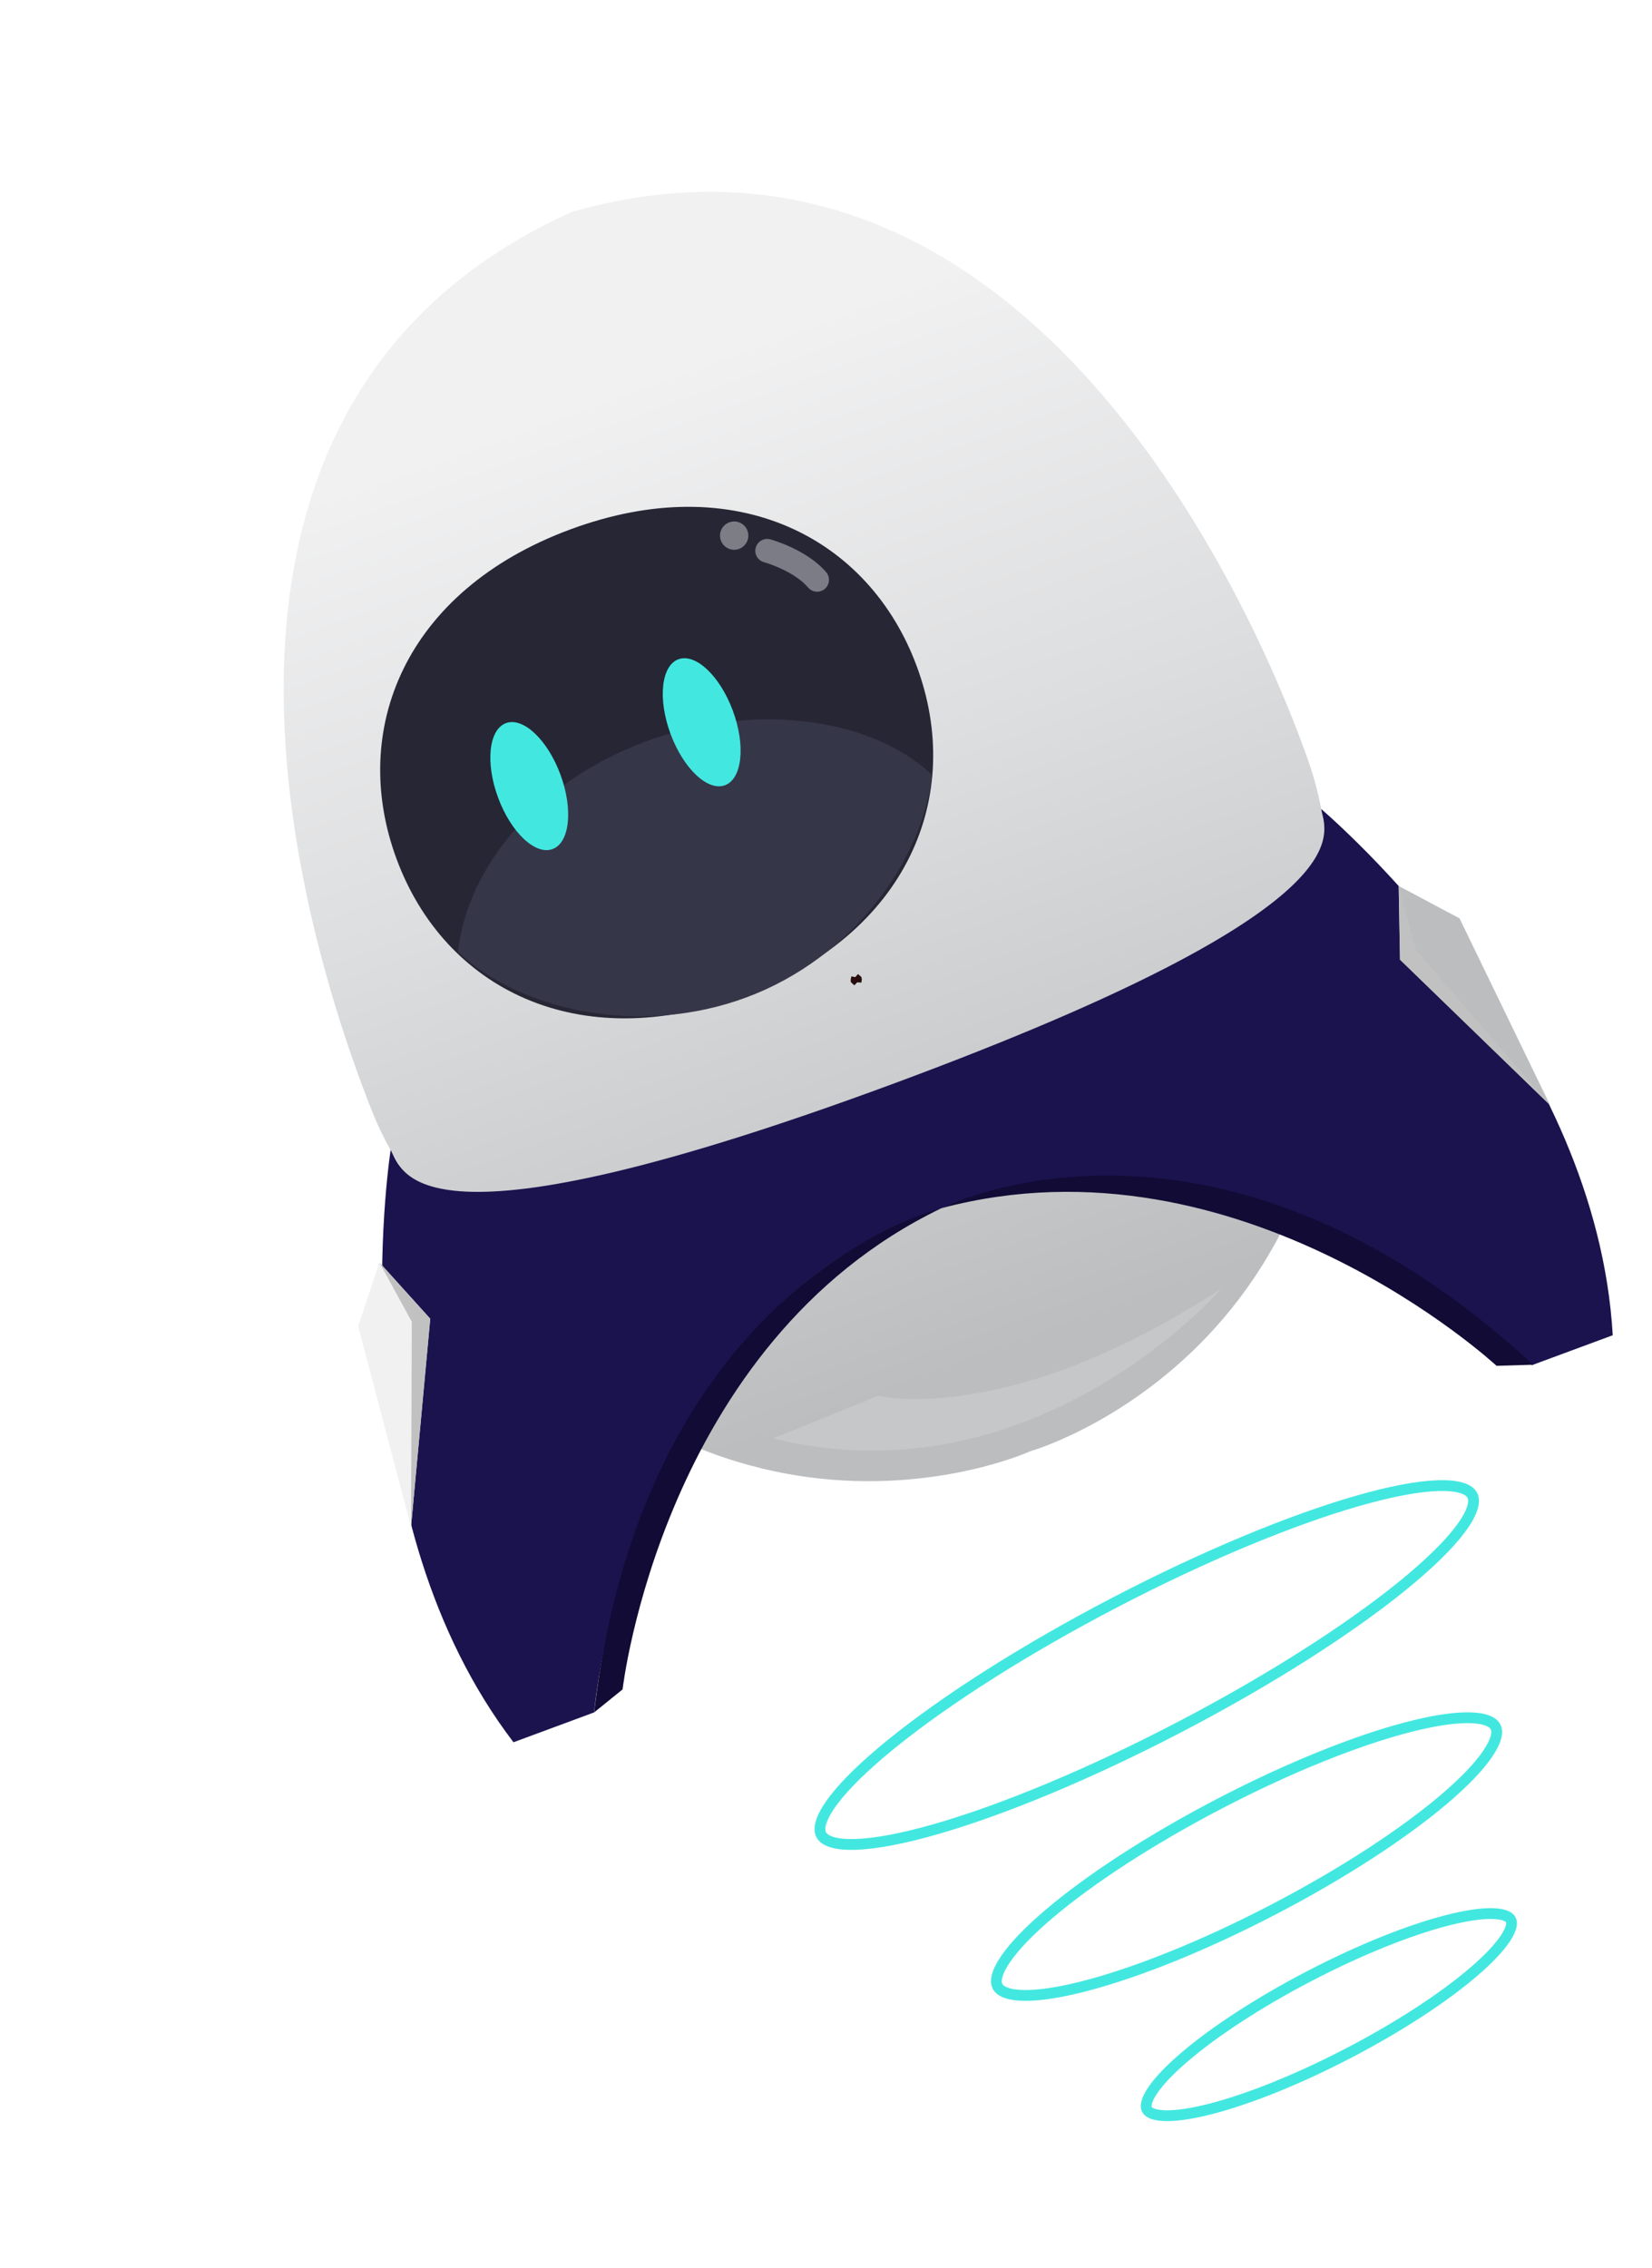 <svg width="153" height="210" viewBox="0 0 153 210" fill="none" xmlns="http://www.w3.org/2000/svg">
<g clip-path="url(#clip0)">
<path d="M95.607 134.299C95.607 134.299 132.016 123.716 122.304 74.59C122.048 73.292 121.705 72.013 121.278 70.761C117.568 59.966 96.53 7.369 53.044 19.591L52.939 19.63C10.675 38.7 30.251 92.285 34.463 102.894C34.952 104.123 35.523 105.317 36.173 106.469C60.794 150.078 95.366 134.383 95.366 134.383L95.607 134.299Z" fill="url(#paint0_linear)"/>
<path d="M149.364 123.621L141.89 126.387C141.89 126.387 115.365 100.245 87.144 111.881C58.139 121.426 55.027 158.538 55.027 158.538L47.556 161.303C31.857 140.714 35.612 110.375 36.177 106.467C37.319 108.433 38.13 116.843 82.853 100.289C127.577 83.736 122.633 77.021 122.368 74.901C125.344 77.506 147.872 97.773 149.364 123.621Z" fill="#1B134E"/>
<path d="M79.332 90.517L79.279 90.909C79.282 90.777 79.3 90.645 79.332 90.517Z" stroke="#270D0D" stroke-miterlimit="10"/>
<path d="M79.453 90.844C79.297 90.709 79.195 90.618 79.158 90.582C79.264 90.661 79.363 90.749 79.453 90.844V90.844Z" stroke="#270D0D" stroke-miterlimit="10"/>
<path d="M84.91 61.695C89.323 73.617 84.146 86.508 68.801 92.188C53.456 97.867 41.142 91.451 36.729 79.528C32.316 67.605 37.476 54.694 52.821 49.014C68.166 43.334 80.497 49.772 84.91 61.695Z" fill="#262635"/>
<path d="M59.74 68.677C49.914 72.314 43.282 80.18 42.415 88.136C48.255 93.605 59.271 95.991 69.097 92.354C78.924 88.716 85.448 79.691 86.325 71.737C80.481 66.269 69.575 65.037 59.74 68.677Z" fill="#363649"/>
<path d="M51.175 78.609C52.77 78.019 53.096 74.93 51.904 71.71C50.712 68.49 48.454 66.359 46.859 66.949C45.265 67.539 44.939 70.627 46.13 73.847C47.322 77.067 49.581 79.199 51.175 78.609Z" fill="#42E8E0"/>
<path d="M67.144 72.699C68.738 72.109 69.065 69.02 67.873 65.8C66.681 62.58 64.423 60.449 62.828 61.039C61.234 61.629 60.907 64.717 62.099 67.937C63.291 71.157 65.55 73.289 67.144 72.699Z" fill="#42E8E0"/>
<path opacity="0.4" d="M68.451 50.818C69.13 50.566 69.478 49.812 69.227 49.134C68.976 48.455 68.221 48.109 67.541 48.361C66.862 48.613 66.514 49.367 66.765 50.045C67.016 50.723 67.771 51.069 68.451 50.818Z" fill="white"/>
<path opacity="0.4" d="M75.9 54.763C75.707 54.802 75.507 54.788 75.321 54.724C75.135 54.659 74.97 54.546 74.843 54.396C73.513 52.83 70.785 52.053 70.751 52.047C70.471 51.968 70.234 51.781 70.092 51.527C69.95 51.273 69.915 50.974 69.995 50.694C70.074 50.414 70.262 50.177 70.516 50.035C70.771 49.893 71.071 49.858 71.351 49.937C71.489 49.973 74.748 50.894 76.52 52.98C76.707 53.202 76.798 53.488 76.774 53.777C76.75 54.066 76.612 54.334 76.39 54.521C76.249 54.64 76.08 54.723 75.9 54.763Z" fill="#FCFDFF"/>
<path d="M55.027 158.538L57.66 156.411C57.66 156.411 61.334 124.337 87.144 111.881C87.144 111.881 59.732 118.467 55.027 158.538Z" fill="#110B35"/>
<path d="M141.986 126.351L138.602 126.451C138.602 126.451 114.931 104.499 87.232 111.848C87.228 111.849 112.317 99.003 141.986 126.351Z" fill="#110B35"/>
<path opacity="0.2" d="M71.597 133.171L81.341 129.225C81.341 129.225 93.331 132.215 113.115 119.302C113.119 119.323 95.909 139.18 71.597 133.171Z" fill="#F2F2F2"/>
<path d="M33.169 122.781L35.135 116.876L39.846 122.092L38.067 141.364L33.169 122.781Z" fill="url(#paint1_linear)"/>
<path d="M35.135 116.876L38.141 122.374L38.067 141.364L39.846 122.092L35.135 116.876Z" fill="#C1C1C1"/>
<path d="M135.175 85.026L129.539 82.026L129.661 88.849L143.559 102.318L135.175 85.026Z" fill="url(#paint2_linear)"/>
<path d="M129.539 82.026L131.139 87.953L143.559 102.318L129.661 88.849L129.539 82.026Z" fill="#C1C1C1"/>
</g>
<g filter="url(#filter0_df)">
<path d="M76.055 169.863C76.195 170.133 76.49 170.376 77.033 170.544C77.577 170.713 78.319 170.789 79.258 170.758C81.133 170.696 83.677 170.21 86.721 169.334C92.803 167.584 100.782 164.307 109.21 159.915C117.638 155.523 124.895 150.86 129.813 146.878C132.275 144.885 134.131 143.079 135.256 141.577C135.819 140.825 136.182 140.173 136.355 139.631C136.528 139.089 136.498 138.708 136.358 138.439C136.217 138.169 135.922 137.926 135.38 137.758C134.836 137.589 134.093 137.513 133.154 137.544C131.279 137.606 128.736 138.092 125.691 138.968C119.61 140.718 111.631 143.995 103.202 148.387C94.774 152.779 87.518 157.442 82.599 161.424C80.137 163.417 78.282 165.223 77.156 166.725C76.593 167.477 76.23 168.129 76.057 168.672C75.884 169.213 75.914 169.594 76.055 169.863Z" stroke="#42E8E0"/>
</g>
<g filter="url(#filter1_df)">
<path d="M92.391 183.903C92.508 184.128 92.741 184.334 93.158 184.488C93.578 184.644 94.15 184.734 94.879 184.742C96.335 184.759 98.305 184.447 100.664 183.826C105.373 182.584 111.523 180.135 117.99 176.765C124.456 173.395 129.988 169.757 133.703 166.609C135.563 165.032 136.947 163.595 137.768 162.393C138.179 161.791 138.433 161.27 138.546 160.836C138.658 160.407 138.623 160.098 138.505 159.872C138.388 159.646 138.154 159.441 137.738 159.286C137.318 159.13 136.745 159.04 136.017 159.032C134.561 159.016 132.591 159.327 130.232 159.949C125.523 161.19 119.373 163.64 112.906 167.01C106.44 170.38 100.908 174.017 97.193 177.166C95.332 178.743 93.949 180.179 93.128 181.382C92.717 181.984 92.463 182.505 92.35 182.938C92.238 183.368 92.273 183.677 92.391 183.903Z" stroke="#42E8E0"/>
</g>
<g filter="url(#filter2_df)">
<path d="M106.224 195.3C106.295 195.437 106.441 195.575 106.73 195.685C107.022 195.797 107.429 195.866 107.959 195.876C109.017 195.897 110.457 195.679 112.191 195.23C115.65 194.333 120.17 192.543 124.922 190.067C129.674 187.591 133.731 184.911 136.447 182.589C137.809 181.426 138.812 180.37 139.402 179.491C139.697 179.051 139.873 178.678 139.949 178.374C140.024 178.075 139.994 177.876 139.923 177.739C139.852 177.603 139.706 177.464 139.418 177.354C139.125 177.242 138.718 177.173 138.189 177.163C137.13 177.143 135.69 177.36 133.957 177.81C130.497 178.706 125.977 180.496 121.225 182.972C116.473 185.449 112.417 188.128 109.7 190.45C108.339 191.614 107.335 192.669 106.746 193.548C106.451 193.988 106.274 194.362 106.198 194.665C106.123 194.965 106.153 195.164 106.224 195.3Z" stroke="#42E8E0"/>
</g>
<defs>
<filter id="filter0_df" x="62.377" y="122" width="87.66" height="64.302" filterUnits="userSpaceOnUse" color-interpolation-filters="sRGB">
<feFlood flood-opacity="0" result="BackgroundImageFix"/>
<feColorMatrix in="SourceAlpha" type="matrix" values="0 0 0 0 0 0 0 0 0 0 0 0 0 0 0 0 0 0 127 0"/>
<feOffset/>
<feGaussianBlur stdDeviation="5"/>
<feColorMatrix type="matrix" values="0 0 0 0 0.259 0 0 0 0 0.91 0 0 0 0 0.878 0 0 0 1 0"/>
<feBlend mode="normal" in2="BackgroundImageFix" result="effect1_dropShadow"/>
<feBlend mode="normal" in="SourceGraphic" in2="effect1_dropShadow" result="shape"/>
<feGaussianBlur stdDeviation="2" result="effect2_foregroundBlur"/>
</filter>
<filter id="filter1_df" x="79.174" y="144.32" width="72.547" height="55.134" filterUnits="userSpaceOnUse" color-interpolation-filters="sRGB">
<feFlood flood-opacity="0" result="BackgroundImageFix"/>
<feColorMatrix in="SourceAlpha" type="matrix" values="0 0 0 0 0 0 0 0 0 0 0 0 0 0 0 0 0 0 127 0"/>
<feOffset/>
<feGaussianBlur stdDeviation="5"/>
<feColorMatrix type="matrix" values="0 0 0 0 0.259 0 0 0 0 0.91 0 0 0 0 0.878 0 0 0 1 0"/>
<feBlend mode="normal" in2="BackgroundImageFix" result="effect1_dropShadow"/>
<feBlend mode="normal" in="SourceGraphic" in2="effect1_dropShadow" result="shape"/>
<feGaussianBlur stdDeviation="2" result="effect2_foregroundBlur"/>
</filter>
<filter id="filter2_df" x="93.701" y="163.518" width="58.745" height="46.004" filterUnits="userSpaceOnUse" color-interpolation-filters="sRGB">
<feFlood flood-opacity="0" result="BackgroundImageFix"/>
<feColorMatrix in="SourceAlpha" type="matrix" values="0 0 0 0 0 0 0 0 0 0 0 0 0 0 0 0 0 0 127 0"/>
<feOffset/>
<feGaussianBlur stdDeviation="5"/>
<feColorMatrix type="matrix" values="0 0 0 0 0.259 0 0 0 0 0.91 0 0 0 0 0.878 0 0 0 1 0"/>
<feBlend mode="normal" in2="BackgroundImageFix" result="effect1_dropShadow"/>
<feBlend mode="normal" in="SourceGraphic" in2="effect1_dropShadow" result="shape"/>
<feGaussianBlur stdDeviation="2" result="effect2_foregroundBlur"/>
</filter>
<linearGradient id="paint0_linear" x1="120.508" y1="115.435" x2="87.616" y2="24.711" gradientUnits="userSpaceOnUse">
<stop stop-color="#BBBDBF"/>
<stop offset="0.58" stop-color="#DDDEDF"/>
<stop offset="1" stop-color="#F1F1F2"/>
</linearGradient>
<linearGradient id="paint1_linear" x1="2078.72" y1="5273.51" x2="1862.62" y2="5298.47" gradientUnits="userSpaceOnUse">
<stop stop-color="#BBBDBF"/>
<stop offset="0.58" stop-color="#DDDEDF"/>
<stop offset="1" stop-color="#F1F1F2"/>
</linearGradient>
<linearGradient id="paint2_linear" x1="26111.9" y1="24169.7" x2="26292" y2="24047.8" gradientUnits="userSpaceOnUse">
<stop stop-color="#BBBDBF"/>
<stop offset="0.58" stop-color="#DDDEDF"/>
<stop offset="1" stop-color="#F1F1F2"/>
</linearGradient>
<clipPath id="clip0">
<rect width="113" height="131" fill="white" transform="translate(0 39.224) rotate(-20.311)"/>
</clipPath>
</defs>
</svg>
